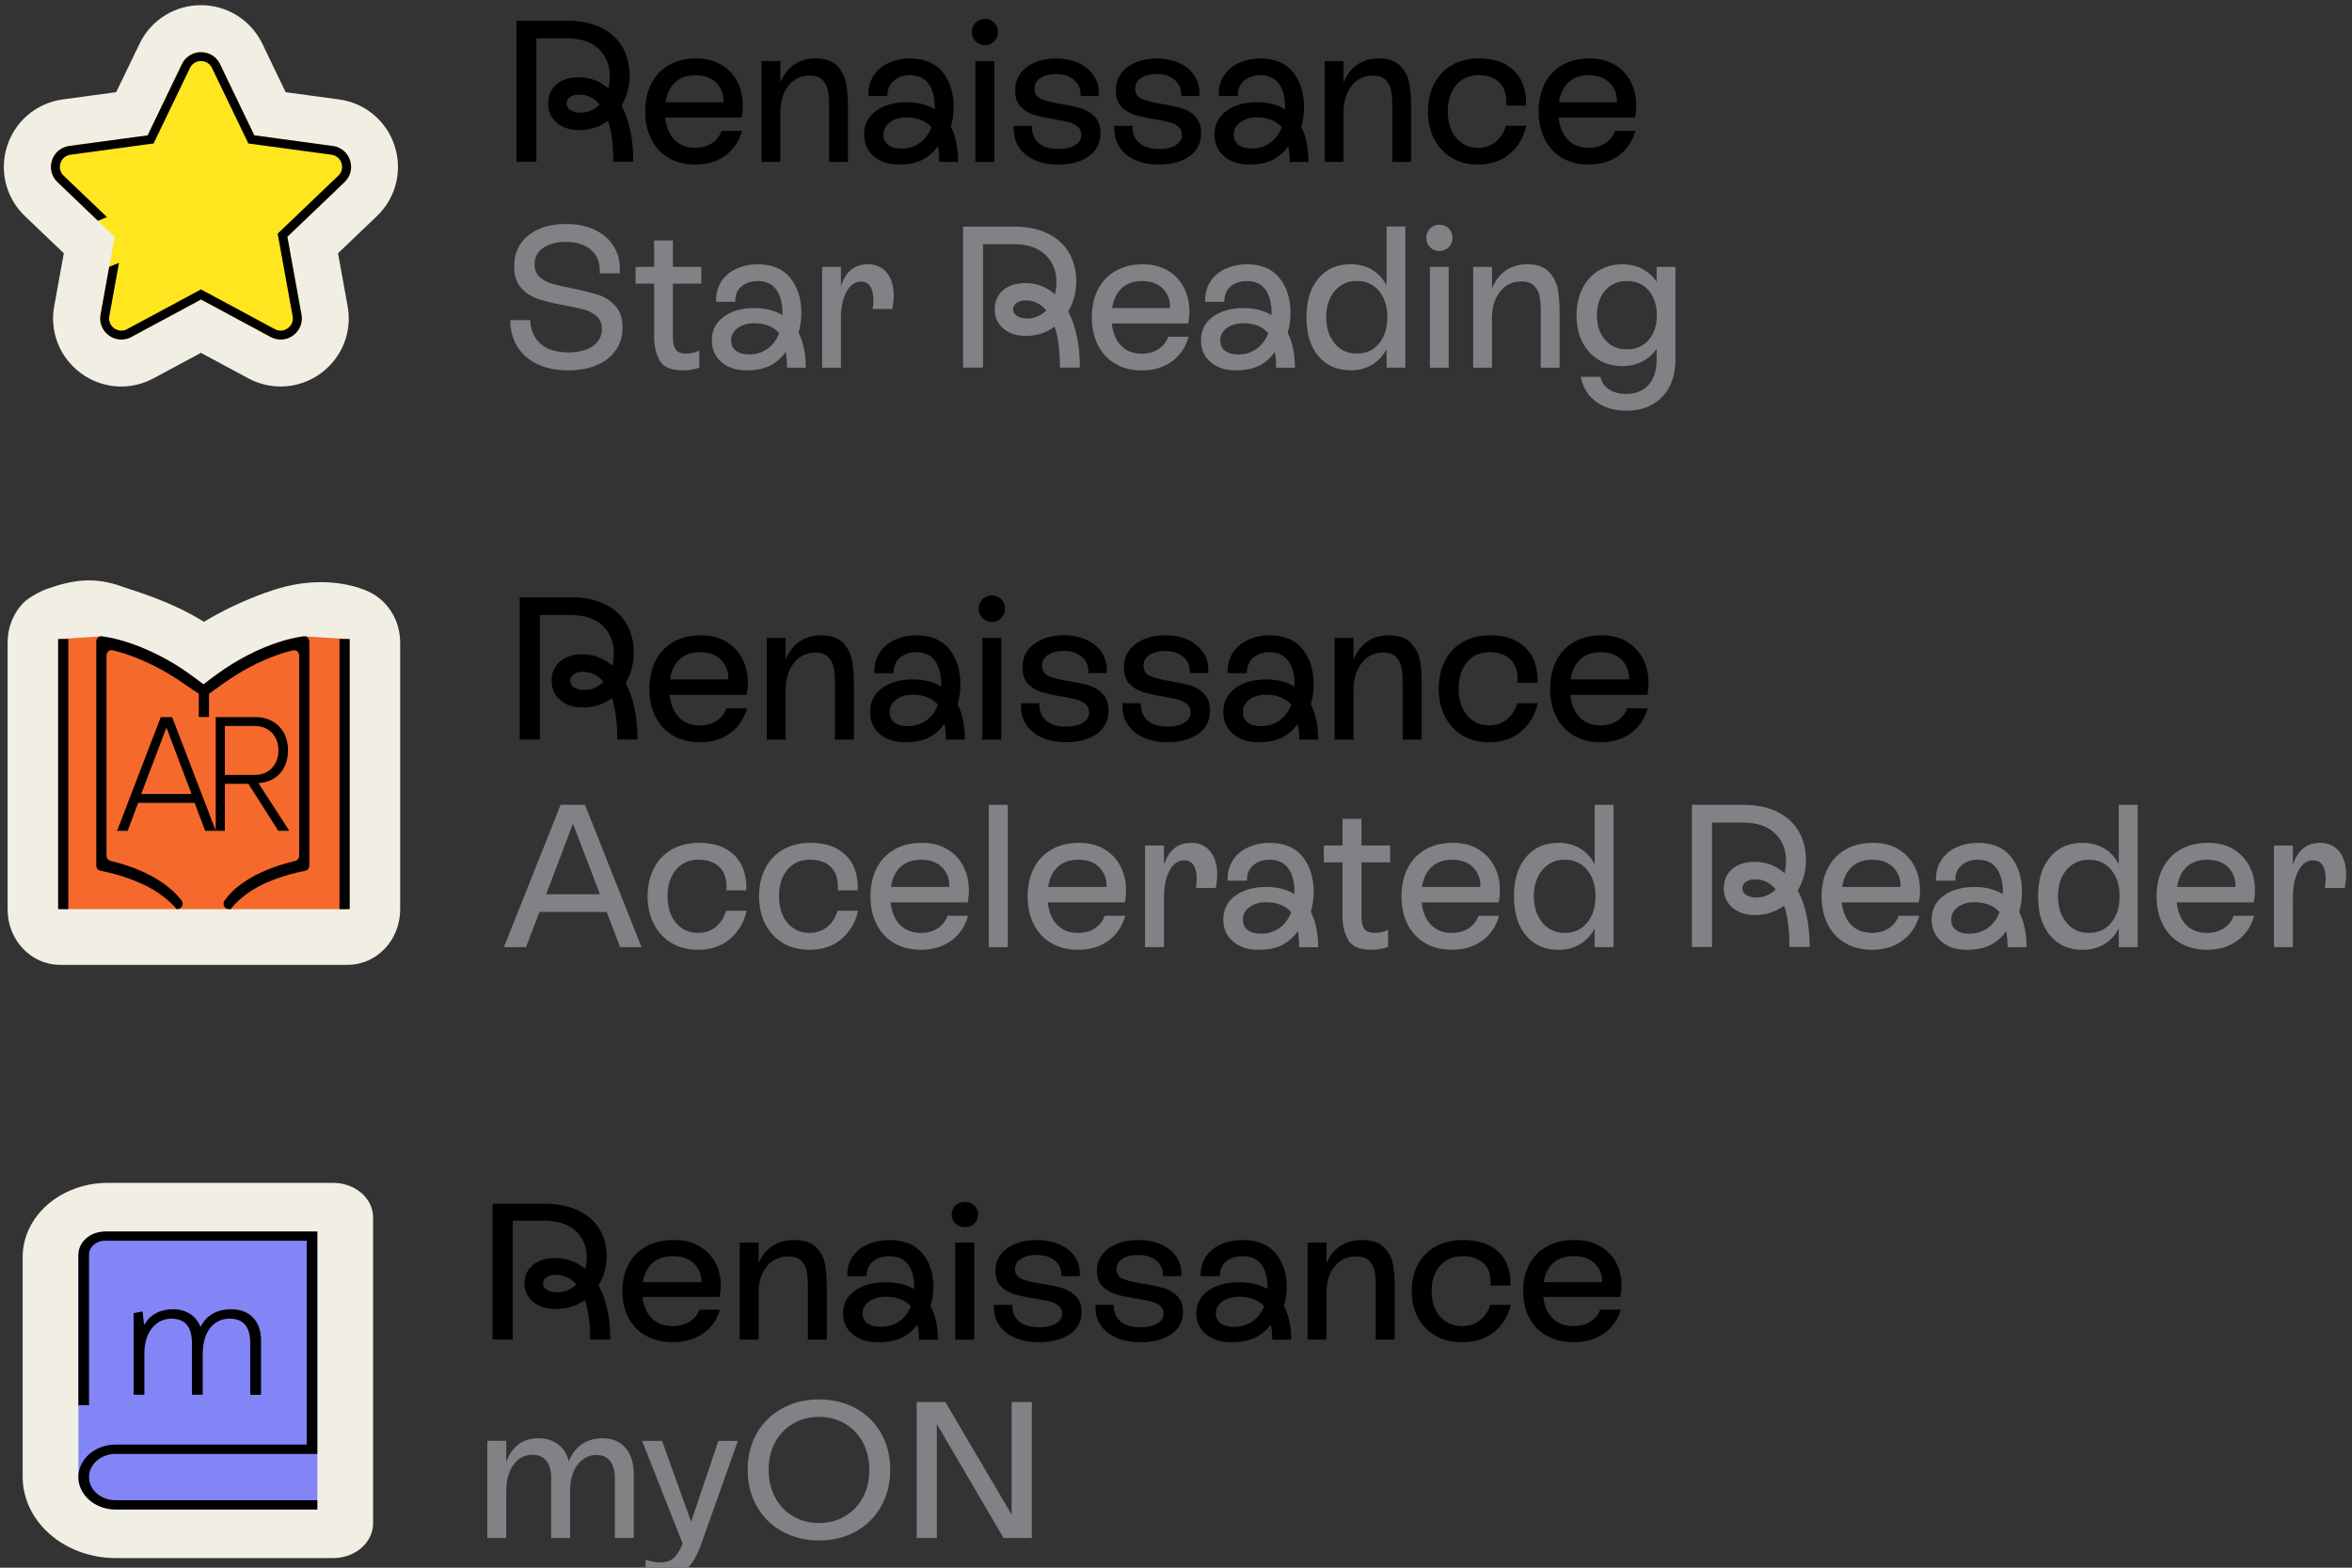 <?xml version="1.0" encoding="UTF-8"?> <svg xmlns="http://www.w3.org/2000/svg" id="Layer_1" data-name="Layer 1" viewBox="0 0 600 400"><rect x="0" y="0" width="600" height="400" fill="#333333" stroke="none"/><defs><style> .cls-1 { fill: #8385f6; } .cls-2 { fill: #f1efe3; } .cls-3 { fill: #f5692c; } .cls-4 { fill: #808285; } .cls-5 { fill: #ffe61f; } </style></defs><g><g><path d="M131.77,5.29h12.81c3.57,0,6.55.62,8.95,1.85,2.4,1.23,4.19,2.91,5.35,5.02s1.75,4.5,1.75,7.18-.69,5.25-2.06,7.62c1.99,3.81,2.98,8.58,2.98,14.31h-5.09c0-4.19-.45-7.67-1.34-10.45-2.16,1.58-4.63,2.37-7.41,2.37-2.33,0-4.23-.63-5.69-1.88-1.46-1.25-2.19-2.89-2.19-4.91s.7-3.64,2.11-4.86c1.41-1.22,3.33-1.83,5.76-1.83,2.81,0,5.32.96,7.51,2.88.24-1.1.36-2.14.36-3.14,0-2.78-.93-5.09-2.78-6.92-1.85-1.84-4.6-2.75-8.23-2.75h-7.72v31.49h-5.09V5.29ZM145.51,28.11c.65.43,1.56.64,2.73.64.82,0,1.65-.18,2.5-.54.84-.36,1.59-.87,2.24-1.52-1.41-1.71-3.16-2.57-5.25-2.57-.93,0-1.69.21-2.29.64-.6.43-.9.97-.9,1.62,0,.72.32,1.3.98,1.72Z"></path><path d="M170.62,40.3c-1.92-1.11-3.4-2.69-4.45-4.73-1.05-2.04-1.57-4.42-1.57-7.13s.52-5.09,1.57-7.13c1.05-2.04,2.55-3.62,4.5-4.73,1.96-1.11,4.25-1.67,6.89-1.67s4.71.55,6.51,1.65c1.8,1.1,3.16,2.56,4.06,4.37.91,1.82,1.36,3.81,1.36,5.97,0,1.03-.1,2.06-.31,3.09h-19.5c.27,2.44,1.07,4.33,2.39,5.69,1.32,1.36,3.08,2.03,5.27,2.03,1.65,0,3.06-.39,4.25-1.16s2.01-1.83,2.5-3.16h5.2c-.76,2.68-2.18,4.78-4.27,6.3-2.09,1.53-4.65,2.29-7.67,2.29-2.57,0-4.82-.56-6.74-1.67ZM184.57,26.08c.07-1.96-.53-3.59-1.8-4.91-1.27-1.32-3.05-1.98-5.35-1.98-2.13,0-3.84.59-5.15,1.78-1.3,1.18-2.13,2.89-2.47,5.12h14.77Z"></path><path d="M194.29,15.58h4.79v5.46c.79-1.96,1.95-3.46,3.47-4.53,1.53-1.06,3.37-1.6,5.53-1.6,2.5,0,4.36.67,5.58,2.01,1.22,1.34,1.96,2.85,2.24,4.53.27,1.68.41,3.6.41,5.76v14.1h-4.79v-13.94c0-1.61-.09-2.96-.26-4.04-.17-1.08-.62-2.02-1.34-2.83-.72-.81-1.85-1.21-3.4-1.21-2.23,0-4.03.87-5.4,2.62-1.37,1.75-2.06,4.05-2.06,6.89v12.5h-4.79V15.58Z"></path><path d="M239.27,37.29c-1.13,1.58-2.49,2.75-4.06,3.53-1.58.77-3.55,1.16-5.92,1.16-2.64,0-4.78-.7-6.41-2.11-1.63-1.41-2.44-3.26-2.44-5.56,0-2.54,1.01-4.55,3.04-6.02,2.02-1.47,4.63-2.21,7.82-2.21,2.78,0,5.16.6,7.15,1.8v-.51c0-2.54-.52-4.54-1.57-5.99-1.05-1.46-2.63-2.19-4.76-2.19-1.61,0-2.98.46-4.09,1.36-1.12.91-1.66,2.22-1.62,3.94h-4.89c-.07-1.92.35-3.61,1.26-5.07.91-1.46,2.2-2.57,3.86-3.34,1.66-.77,3.51-1.16,5.53-1.16,3.67,0,6.44,1.17,8.31,3.5,1.87,2.33,2.8,5.32,2.8,8.95,0,1.72-.24,3.38-.72,4.99,1.23,2.4,1.85,5.39,1.85,8.95h-4.79c0-1.58-.12-2.91-.36-4.01ZM226.61,36.98c.82.62,1.96.93,3.4.93,1.68,0,3.2-.46,4.55-1.39,1.35-.93,2.37-2.28,3.06-4.06-.72-.82-1.63-1.45-2.73-1.88-1.1-.43-2.3-.64-3.6-.64-1.68,0-3.09.4-4.22,1.21s-1.7,1.88-1.7,3.22c0,1.13.41,2.01,1.23,2.62Z"></path><path d="M248.86,10.54c-.63-.65-.95-1.44-.95-2.37s.32-1.76.95-2.39c.63-.63,1.43-.95,2.39-.95s1.76.32,2.39.95c.63.63.95,1.43.95,2.39s-.32,1.72-.95,2.37c-.63.65-1.43.98-2.39.98s-1.76-.32-2.39-.98ZM248.84,15.58h4.79v25.73h-4.79V15.58Z"></path><path d="M264.89,36.42c1.17,1.06,2.86,1.6,5.09,1.6,1.78,0,3.21-.33,4.27-.98s1.6-1.53,1.6-2.62c0-.89-.31-1.6-.93-2.11-.62-.51-1.38-.89-2.29-1.13-.91-.24-2.17-.5-3.78-.77-2.09-.34-3.8-.72-5.12-1.13-1.32-.41-2.44-1.11-3.37-2.08-.93-.98-1.39-2.36-1.39-4.14,0-2.47.98-4.44,2.93-5.92,1.96-1.47,4.48-2.21,7.56-2.21,2.23,0,4.2.42,5.92,1.26,1.71.84,3,1.99,3.86,3.45.86,1.46,1.2,3.08,1.03,4.86h-4.63c.1-1.65-.42-2.99-1.57-4.04-1.15-1.05-2.72-1.57-4.71-1.57-1.61,0-2.92.33-3.94,1-1.01.67-1.52,1.59-1.52,2.75,0,1.23.57,2.1,1.7,2.6,1.13.5,2.86.93,5.2,1.31,2.13.34,3.84.72,5.15,1.13,1.3.41,2.43,1.12,3.37,2.14.94,1.01,1.42,2.41,1.42,4.19,0,2.47-.99,4.42-2.96,5.84-1.97,1.42-4.59,2.14-7.85,2.14-2.26,0-4.28-.39-6.05-1.18-1.77-.79-3.12-1.93-4.06-3.42-.94-1.49-1.35-3.25-1.21-5.27h4.63c-.07,1.82.48,3.26,1.65,4.32Z"></path><path d="M290.57,36.42c1.17,1.06,2.86,1.6,5.09,1.6,1.78,0,3.21-.33,4.27-.98s1.6-1.53,1.6-2.62c0-.89-.31-1.6-.93-2.11-.62-.51-1.38-.89-2.29-1.13-.91-.24-2.17-.5-3.78-.77-2.09-.34-3.8-.72-5.12-1.13-1.32-.41-2.44-1.11-3.37-2.08-.93-.98-1.39-2.36-1.39-4.14,0-2.47.98-4.44,2.93-5.92,1.96-1.47,4.48-2.21,7.56-2.21,2.23,0,4.2.42,5.92,1.26,1.71.84,3,1.99,3.86,3.45.86,1.46,1.2,3.08,1.03,4.86h-4.63c.1-1.65-.42-2.99-1.57-4.04-1.15-1.05-2.72-1.57-4.71-1.57-1.61,0-2.92.33-3.94,1-1.01.67-1.52,1.59-1.52,2.75,0,1.23.57,2.1,1.7,2.6,1.13.5,2.86.93,5.2,1.31,2.13.34,3.84.72,5.15,1.13,1.3.41,2.43,1.12,3.37,2.14.94,1.01,1.42,2.41,1.42,4.19,0,2.47-.99,4.42-2.96,5.84-1.97,1.42-4.59,2.14-7.85,2.14-2.26,0-4.28-.39-6.05-1.18-1.77-.79-3.12-1.93-4.06-3.42-.94-1.49-1.35-3.25-1.21-5.27h4.63c-.07,1.82.48,3.26,1.65,4.32Z"></path><path d="M328.65,37.29c-1.13,1.58-2.49,2.75-4.06,3.53-1.58.77-3.55,1.16-5.92,1.16-2.64,0-4.78-.7-6.41-2.11-1.63-1.41-2.44-3.26-2.44-5.56,0-2.54,1.01-4.55,3.04-6.02,2.02-1.47,4.63-2.21,7.82-2.21,2.78,0,5.16.6,7.15,1.8v-.51c0-2.54-.52-4.54-1.57-5.99-1.05-1.46-2.63-2.19-4.76-2.19-1.61,0-2.98.46-4.09,1.36-1.12.91-1.66,2.22-1.62,3.94h-4.89c-.07-1.92.35-3.61,1.26-5.07.91-1.46,2.2-2.57,3.86-3.34,1.66-.77,3.51-1.16,5.53-1.16,3.67,0,6.44,1.17,8.31,3.5,1.87,2.33,2.8,5.32,2.8,8.95,0,1.72-.24,3.38-.72,4.99,1.23,2.4,1.85,5.39,1.85,8.95h-4.79c0-1.58-.12-2.91-.36-4.01ZM315.99,36.98c.82.62,1.96.93,3.4.93,1.68,0,3.2-.46,4.55-1.39,1.35-.93,2.37-2.28,3.06-4.06-.72-.82-1.63-1.45-2.73-1.88-1.1-.43-2.3-.64-3.6-.64-1.68,0-3.09.4-4.22,1.21s-1.7,1.88-1.7,3.22c0,1.13.41,2.01,1.23,2.62Z"></path><path d="M337.96,15.58h4.79v5.46c.79-1.96,1.95-3.46,3.47-4.53,1.53-1.06,3.37-1.6,5.53-1.6,2.5,0,4.36.67,5.58,2.01,1.22,1.34,1.96,2.85,2.24,4.53.27,1.68.41,3.6.41,5.76v14.1h-4.79v-13.94c0-1.61-.09-2.96-.26-4.04-.17-1.08-.62-2.02-1.34-2.83-.72-.81-1.85-1.21-3.4-1.21-2.23,0-4.03.87-5.4,2.62-1.37,1.75-2.06,4.05-2.06,6.89v12.5h-4.79V15.58Z"></path><path d="M365.9,21.34c1.06-2.06,2.57-3.64,4.53-4.76,1.96-1.11,4.24-1.67,6.84-1.67,2.85,0,5.19.55,7.02,1.65,1.84,1.1,3.16,2.56,3.96,4.37.81,1.82,1.14,3.83,1,6.02h-5.04c.03-.21.05-.53.05-.98,0-2.16-.63-3.83-1.88-5.02-1.25-1.18-2.99-1.78-5.22-1.78-2.37,0-4.26.85-5.69,2.55-1.42,1.7-2.14,3.94-2.14,6.72s.71,5.02,2.14,6.72c1.42,1.7,3.28,2.55,5.58,2.55,1.75,0,3.24-.5,4.48-1.49,1.23-.99,2.11-2.37,2.62-4.12h5.2c-.58,2.78-1.94,5.12-4.06,7.02-2.13,1.9-4.89,2.86-8.29,2.86-2.5,0-4.72-.57-6.64-1.7-1.92-1.13-3.41-2.72-4.48-4.76-1.06-2.04-1.6-4.4-1.6-7.08s.53-5.04,1.59-7.1Z"></path><path d="M398.53,40.3c-1.92-1.11-3.41-2.69-4.45-4.73-1.05-2.04-1.57-4.42-1.57-7.13s.52-5.09,1.57-7.13c1.05-2.04,2.55-3.62,4.5-4.73,1.96-1.11,4.25-1.67,6.89-1.67s4.71.55,6.51,1.65c1.8,1.1,3.16,2.56,4.06,4.37.91,1.82,1.36,3.81,1.36,5.97,0,1.03-.1,2.06-.31,3.09h-19.5c.27,2.44,1.07,4.33,2.39,5.69,1.32,1.36,3.08,2.03,5.27,2.03,1.65,0,3.06-.39,4.25-1.16s2.01-1.83,2.5-3.16h5.2c-.76,2.68-2.18,4.78-4.27,6.3-2.09,1.53-4.65,2.29-7.67,2.29-2.57,0-4.82-.56-6.74-1.67ZM412.47,26.08c.07-1.96-.53-3.59-1.8-4.91-1.27-1.32-3.05-1.98-5.35-1.98-2.13,0-3.84.59-5.15,1.78-1.3,1.18-2.13,2.89-2.47,5.12h14.77Z"></path><path class="cls-4" d="M137.07,92.9c-2.23-1.06-3.94-2.56-5.12-4.5-1.18-1.94-1.78-4.18-1.78-6.72h5.09c.1,2.57.99,4.59,2.65,6.05,1.66,1.46,4.02,2.19,7.08,2.19,2.61,0,4.68-.53,6.23-1.6,1.54-1.06,2.32-2.52,2.32-4.37,0-1.34-.42-2.4-1.26-3.19-.84-.79-1.89-1.36-3.14-1.72-1.25-.36-2.99-.75-5.22-1.16-2.71-.48-4.91-1-6.61-1.57s-3.15-1.51-4.35-2.83c-1.2-1.32-1.8-3.16-1.8-5.53,0-2.23.55-4.15,1.65-5.76,1.1-1.61,2.64-2.86,4.63-3.73,1.99-.87,4.3-1.31,6.95-1.31s5.15.48,7.23,1.44c2.07.96,3.68,2.31,4.81,4.04,1.13,1.73,1.7,3.71,1.7,5.94,0,.51-.02.91-.05,1.18h-5.09c.17-2.47-.52-4.43-2.08-5.87-1.56-1.44-3.76-2.16-6.61-2.16-2.37,0-4.28.51-5.74,1.54-1.46,1.03-2.19,2.44-2.19,4.22,0,1.34.43,2.4,1.29,3.19.86.79,1.93,1.37,3.22,1.75,1.29.38,3.01.77,5.17,1.18,2.74.55,4.97,1.11,6.66,1.67s3.14,1.51,4.32,2.83c1.18,1.32,1.78,3.15,1.78,5.48s-.59,4.22-1.78,5.87-2.81,2.9-4.89,3.76c-2.08.86-4.47,1.29-7.18,1.29-3.02,0-5.64-.53-7.87-1.59Z"></path><path class="cls-4" d="M168.23,91.9c-.91-1.73-1.36-3.66-1.36-5.79v-13.74h-4.73v-4.27h4.73v-6.74h4.79v6.74h7.26v4.27h-7.26v13.69c0,1.37.23,2.41.7,3.11.46.7,1.4,1.06,2.8,1.06,1.06,0,2.14-.26,3.24-.77v4.32c-1.27.48-2.64.72-4.12.72-3.12,0-5.14-.87-6.05-2.6Z"></path><path class="cls-4" d="M200.42,89.81c-1.13,1.58-2.49,2.75-4.06,3.53-1.58.77-3.55,1.16-5.92,1.16-2.64,0-4.78-.7-6.41-2.11-1.63-1.41-2.44-3.26-2.44-5.56,0-2.54,1.01-4.55,3.04-6.02,2.02-1.47,4.63-2.21,7.82-2.21,2.78,0,5.16.6,7.15,1.8v-.51c0-2.54-.52-4.54-1.57-5.99-1.05-1.46-2.63-2.19-4.76-2.19-1.61,0-2.98.46-4.09,1.36-1.12.91-1.66,2.22-1.62,3.94h-4.89c-.07-1.92.35-3.61,1.26-5.07.91-1.46,2.2-2.57,3.86-3.34,1.66-.77,3.51-1.16,5.53-1.16,3.67,0,6.44,1.17,8.31,3.5,1.87,2.33,2.8,5.32,2.8,8.95,0,1.72-.24,3.38-.72,4.99,1.23,2.4,1.85,5.39,1.85,8.95h-4.79c0-1.58-.12-2.91-.36-4.01ZM187.76,89.51c.82.62,1.96.93,3.4.93,1.68,0,3.2-.46,4.55-1.39,1.35-.93,2.37-2.28,3.06-4.06-.72-.82-1.63-1.45-2.73-1.88-1.1-.43-2.3-.64-3.6-.64-1.68,0-3.09.4-4.22,1.21s-1.7,1.88-1.7,3.22c0,1.13.41,2.01,1.23,2.62Z"></path><path class="cls-4" d="M209.73,68.1h4.79v4.89c1.2-3.7,3.5-5.56,6.89-5.56,2.06,0,3.67.73,4.84,2.19,1.17,1.46,1.75,3.42,1.75,5.89,0,.86-.12,1.97-.36,3.34h-5.04c.14-.72.21-1.53.21-2.42,0-1.37-.26-2.48-.77-3.32s-1.32-1.26-2.42-1.26c-1.51,0-2.74.87-3.68,2.6-.94,1.73-1.42,4.01-1.42,6.82v12.56h-4.79v-25.73h0Z"></path><path class="cls-4" d="M245.7,57.81h12.81c3.57,0,6.55.62,8.95,1.85,2.4,1.23,4.19,2.91,5.35,5.02,1.17,2.11,1.75,4.5,1.75,7.18s-.69,5.25-2.06,7.62c1.99,3.81,2.98,8.58,2.98,14.31h-5.09c0-4.19-.45-7.67-1.34-10.45-2.16,1.58-4.63,2.37-7.41,2.37-2.33,0-4.23-.63-5.69-1.88-1.46-1.25-2.19-2.89-2.19-4.91s.7-3.64,2.11-4.86c1.41-1.22,3.33-1.83,5.76-1.83,2.81,0,5.32.96,7.51,2.88.24-1.1.36-2.14.36-3.14,0-2.78-.93-5.09-2.78-6.92-1.85-1.84-4.6-2.75-8.23-2.75h-7.72v31.49h-5.09v-35.97h0ZM259.44,80.63c.65.43,1.56.64,2.73.64.82,0,1.65-.18,2.5-.54.84-.36,1.59-.87,2.24-1.52-1.41-1.71-3.16-2.57-5.25-2.57-.93,0-1.69.21-2.29.64-.6.43-.9.97-.9,1.62,0,.72.32,1.3.98,1.72Z"></path><path class="cls-4" d="M284.55,92.83c-1.92-1.11-3.41-2.69-4.45-4.73-1.05-2.04-1.57-4.42-1.57-7.13s.52-5.09,1.57-7.13c1.05-2.04,2.55-3.62,4.5-4.73,1.96-1.11,4.25-1.67,6.89-1.67s4.71.55,6.51,1.65c1.8,1.1,3.16,2.56,4.06,4.37.91,1.82,1.36,3.81,1.36,5.97,0,1.03-.1,2.06-.31,3.09h-19.5c.27,2.44,1.07,4.33,2.39,5.69,1.32,1.36,3.08,2.03,5.27,2.03,1.65,0,3.06-.39,4.25-1.16s2.01-1.83,2.5-3.16h5.2c-.76,2.68-2.18,4.78-4.27,6.3-2.09,1.53-4.65,2.29-7.67,2.29-2.57,0-4.82-.56-6.74-1.67ZM298.49,78.6c.07-1.96-.53-3.59-1.8-4.91-1.27-1.32-3.05-1.98-5.35-1.98-2.13,0-3.84.59-5.15,1.78-1.3,1.18-2.13,2.89-2.47,5.12h14.77Z"></path><path class="cls-4" d="M325.2,89.81c-1.13,1.58-2.49,2.75-4.06,3.53-1.58.77-3.55,1.16-5.92,1.16-2.64,0-4.78-.7-6.41-2.11-1.63-1.41-2.44-3.26-2.44-5.56,0-2.54,1.01-4.55,3.04-6.02,2.02-1.47,4.63-2.21,7.82-2.21,2.78,0,5.16.6,7.15,1.8v-.51c0-2.54-.52-4.54-1.57-5.99-1.05-1.46-2.63-2.19-4.76-2.19-1.61,0-2.98.46-4.09,1.36-1.12.91-1.66,2.22-1.62,3.94h-4.89c-.07-1.92.35-3.61,1.26-5.07.91-1.46,2.2-2.57,3.86-3.34,1.66-.77,3.51-1.16,5.53-1.16,3.67,0,6.44,1.17,8.31,3.5,1.87,2.33,2.8,5.32,2.8,8.95,0,1.72-.24,3.38-.72,4.99,1.23,2.4,1.85,5.39,1.85,8.95h-4.79c0-1.58-.12-2.91-.36-4.01ZM312.54,89.51c.82.62,1.96.93,3.4.93,1.68,0,3.2-.46,4.55-1.39,1.35-.93,2.37-2.28,3.06-4.06-.72-.82-1.63-1.45-2.73-1.88-1.1-.43-2.3-.64-3.6-.64-1.68,0-3.09.4-4.22,1.21s-1.7,1.88-1.7,3.22c0,1.13.41,2.01,1.23,2.62Z"></path><path class="cls-4" d="M336.32,90.87c-2.02-2.42-3.04-5.72-3.04-9.91s1.01-7.49,3.04-9.91,4.77-3.63,8.23-3.63c2.06,0,3.87.46,5.43,1.39,1.56.93,2.8,2.26,3.73,4.01v-15.03h4.79v36.02h-4.79v-4.73c-.93,1.75-2.17,3.09-3.73,4.01-1.56.93-3.37,1.39-5.43,1.39-3.47,0-6.21-1.21-8.23-3.63ZM340.48,87.65c1.44,1.72,3.33,2.57,5.66,2.57s4.21-.85,5.63-2.55,2.14-3.94,2.14-6.72-.71-5.02-2.14-6.72c-1.42-1.7-3.3-2.55-5.63-2.55s-4.22.86-5.66,2.57c-1.44,1.72-2.16,3.95-2.16,6.69,0,2.75.72,4.97,2.16,6.69Z"></path><path class="cls-4" d="M364.8,63.06c-.63-.65-.95-1.44-.95-2.37s.32-1.76.95-2.39c.63-.63,1.43-.95,2.39-.95s1.76.32,2.39.95c.63.63.95,1.43.95,2.39s-.32,1.72-.95,2.37c-.63.65-1.43.98-2.39.98s-1.76-.32-2.39-.98ZM364.77,68.1h4.79v25.73h-4.79v-25.73Z"></path><path class="cls-4" d="M375.83,68.1h4.79v5.46c.79-1.96,1.95-3.46,3.47-4.53,1.53-1.06,3.37-1.6,5.53-1.6,2.5,0,4.36.67,5.58,2.01,1.22,1.34,1.96,2.85,2.24,4.53.27,1.68.41,3.6.41,5.76v14.1h-4.79v-13.94c0-1.61-.09-2.96-.26-4.04-.17-1.08-.62-2.02-1.34-2.83-.72-.81-1.85-1.21-3.4-1.21-2.23,0-4.03.87-5.4,2.62-1.37,1.75-2.06,4.05-2.06,6.89v12.5h-4.79v-25.73Z"></path><path class="cls-4" d="M407.12,102.47c-2.06-1.54-3.34-3.65-3.86-6.33h5.04c.24,1.34.95,2.4,2.14,3.19,1.18.79,2.65,1.18,4.4,1.18,2.44,0,4.34-.77,5.71-2.32,1.37-1.54,2.06-3.69,2.06-6.43v-2.78c-.96,1.41-2.19,2.5-3.68,3.27s-3.18,1.16-5.07,1.16c-2.26,0-4.29-.54-6.07-1.62-1.78-1.08-3.16-2.6-4.14-4.55-.98-1.96-1.47-4.22-1.47-6.79s.5-4.84,1.49-6.82c.99-1.97,2.37-3.5,4.14-4.58,1.77-1.08,3.78-1.62,6.05-1.62,1.89,0,3.58.39,5.07,1.16,1.49.77,2.72,1.88,3.68,3.32v-3.81h4.79v23.62c0,2.68-.51,5-1.54,6.97-1.03,1.97-2.49,3.48-4.37,4.53-1.89,1.05-4.08,1.57-6.59,1.57-3.12,0-5.71-.77-7.77-2.32ZM409.49,86.75c1.41,1.6,3.26,2.39,5.56,2.39s4.14-.8,5.53-2.39c1.39-1.6,2.08-3.7,2.08-6.3s-.7-4.72-2.08-6.33c-1.39-1.61-3.23-2.42-5.53-2.42s-4.15.81-5.56,2.42c-1.41,1.61-2.11,3.72-2.11,6.33,0,2.61.7,4.71,2.11,6.3Z"></path></g><g><path class="cls-2" d="M95.57,29.47c-2.55-2.23-5.69-3.65-9.09-4.1l-13.6-1.84-5.96-12.37c-1.48-3.08-3.81-5.63-6.71-7.37-2.69-1.61-5.79-2.47-8.95-2.47s-6.25.85-8.95,2.47c-2.91,1.74-5.23,4.29-6.71,7.37l-5.96,12.36-13.6,1.84c-3.39.46-6.53,1.88-9.09,4.1-2.37,2.06-4.13,4.74-5.11,7.75-.98,3-1.12,6.21-.42,9.27.76,3.3,2.46,6.3,4.94,8.66l9.92,9.48-2.45,13.5c-.47,2.61-.36,5.21.34,7.74.66,2.39,1.8,4.57,3.4,6.48,1.6,1.91,3.63,3.49,5.87,4.57,2.33,1.12,4.92,1.71,7.49,1.71,2.85,0,5.7-.72,8.24-2.09l12.09-6.5,12.08,6.5c2.54,1.37,5.39,2.09,8.24,2.09,2.57,0,5.16-.59,7.49-1.71,2.25-1.08,4.28-2.66,5.87-4.57,1.6-1.91,2.74-4.09,3.4-6.48.7-2.53.81-5.13.34-7.74l-2.45-13.5,9.92-9.48c2.47-2.37,4.18-5.36,4.94-8.66.7-3.06.56-6.27-.42-9.27-.97-3-2.74-5.68-5.11-7.74Z"></path><path class="cls-5" d="M84.87,37.24l-19.99-2.71-8.75-18.17c-.98-2.04-2.92-3.05-4.86-3.05s-3.88,1.02-4.86,3.05l-8.75,18.17-19.99,2.71c-4.48.61-6.27,6.12-3,9.24l14.58,13.94-3.6,19.85c-.64,3.51,2.15,6.37,5.31,6.37.85,0,1.72-.21,2.56-.66l17.76-9.56,17.76,9.56c.84.45,1.71.66,2.56.66,3.16,0,5.94-2.86,5.31-6.37l-3.6-19.85,14.58-13.94c3.27-3.12,1.47-8.64-3-9.24Z"></path><path d="M84.87,37.24l-19.99-2.71-8.75-18.17c-.98-2.04-2.92-3.05-4.86-3.05s-3.88,1.02-4.86,3.05l-8.75,18.17-19.99,2.71c-4.48.61-6.27,6.12-3,9.24l10.31,9.85,2.31-.94-11.05-10.56c-.89-.85-1.19-2.05-.81-3.22.38-1.17,1.33-1.96,2.55-2.13l19.99-2.71,1.21-.16.53-1.1,8.75-18.17c.53-1.1,1.58-1.76,2.81-1.76s2.28.66,2.81,1.76l8.75,18.17.53,1.1,1.21.16,19.99,2.71c1.21.17,2.17.96,2.55,2.13s.08,2.37-.81,3.22l-14.58,13.94-.89.85.22,1.21,3.6,19.85c.17.93-.06,1.83-.65,2.53-.6.72-1.5,1.15-2.41,1.15-.51,0-1-.13-1.48-.38l-17.76-9.56-1.08-.58-1.08.58-17.76,9.56c-.47.25-.97.38-1.48.38-.91,0-1.81-.43-2.41-1.15-.59-.71-.82-1.61-.65-2.53l2.47-13.62-2.5,1.01-2.21,12.2c-.64,3.51,2.15,6.37,5.31,6.37.85,0,1.72-.21,2.56-.66l17.76-9.56,17.76,9.56c.84.45,1.71.66,2.56.66,3.16,0,5.94-2.86,5.31-6.37l-3.6-19.85,14.58-13.94c3.27-3.12,1.47-8.64-3-9.24Z"></path></g></g><g><g><path class="cls-2" d="M101.02,158.39c-.68-1.68-1.64-3.19-2.87-4.48-1.23-1.29-2.66-2.31-4.26-3.02-1.47-.66-9.48-4.13-21.3-1.18-2.34.59-7.08,2.13-12.75,4.78-2.77,1.29-5.38,2.69-7.8,4.17-8.86-5.48-17.69-7.83-20.64-8.91-7.36-2.71-12.93-1.79-19.56.56-1.64.58-4.75,2.31-5.97,3.6-1.23,1.29-2.19,2.8-2.87,4.48-.7,1.75-1.06,3.6-1.06,5.5v68.19c0,1.9.36,3.75,1.06,5.5.68,1.68,1.64,3.19,2.87,4.48s2.66,2.31,4.26,3.02c1.66.74,3.42,1.11,5.22,1.11h73.32c1.8,0,3.56-.37,5.22-1.11,1.6-.71,3.03-1.73,4.26-3.02s2.19-2.8,2.87-4.48c.7-1.75,1.06-3.6,1.06-5.5v-68.19c0-1.9-.36-3.75-1.06-5.5Z"></path><path class="cls-3" d="M75.39,162.86c-5.11,1.04-15.31,5.02-23.16,11.83-.13.11-.31.11-.43,0-6.43-5.36-16.07-10.29-23.06-11.64-1.45-.28-3.05-.67-3.23-.67l-10.15.67c-.19,0-.34.16-.34.36v68.19c0,.2.15.36.34.36h73.32c.19,0,.34-.16.34-.36v-68.19c0-.2-.15-.36-.34-.36l-10.94-.69c.69,0-.95.22-2.34.5Z"></path><g><rect x="86.6" y="163.05" width="2.61" height="68.91"></rect><rect x="14.82" y="163.05" width="2.61" height="68.91"></rect></g><path d="M77.47,162.34c-7.12,1.02-13.7,4.31-17.96,6.9-3.1,1.88-6.22,4.28-7.45,5.27h-.25c-1.31-.91-4.39-3.38-7.59-5.27-4.37-2.59-11.08-5.88-18.19-6.89h0c-.78-.11-1.47.52-1.47,1.35v57.13c0,.65.44,1.22,1.05,1.34h.03c4.66.94,11.22,2.84,16.03,6.6,2.84,2.22,3.32,3.17,3.33,3.18h.3c1.09,0,1.69-1.34,1-2.23-2.16-2.78-7.24-7.48-18.12-10.06-.59-.14-1.01-.69-1.01-1.33v-51.08c0-.88.77-1.52,1.58-1.33,5.57,1.32,10.69,3.89,14.23,5.98,2.95,1.74,6.38,4.29,7.73,5.1v5.95h2.61v-5.92c1.34-.99,4.67-3.45,7.4-5.11,3.45-2.09,8.47-4.67,14.02-5.99.81-.19,1.58.45,1.58,1.33v51.08c0,.64-.42,1.19-1.01,1.33-3.16.75-6.03,1.71-8.55,2.87-2.49,1.14-4.65,2.47-6.43,3.96-1.39,1.17-2.38,2.34-3.05,3.29-.63.9-.02,2.17,1.04,2.17h.6s.45-1.01,3.17-3.22c4.61-3.74,11.11-5.63,15.75-6.56h.03c.61-.13,1.05-.69,1.05-1.34v-57.14c0-.83-.69-1.46-1.47-1.35Z"></path><g><path d="M52.34,211.99l-2.69-7.14h-14.4l-2.69,7.14h-2.69l11.14-29.02h2.9l11.14,29.02h-2.69ZM42.47,185.63l-6.45,16.97h12.85l-6.41-16.97Z"></path><path d="M70.99,211.99l-7.63-12.01h-6v12.01h-2.33v-29.02h10.16c4.69,0,8.28,3.18,8.28,8.48s-3.47,8.18-7.55,8.35l7.87,12.18h-2.82ZM71.03,191.46c0-3.65-2.41-6.22-6.04-6.22h-7.63v12.49h7.63c3.63,0,6.04-2.61,6.04-6.26Z"></path></g></g><g><path d="M132.57,152.4h12.92c3.6,0,6.61.62,9.03,1.87,2.42,1.24,4.22,2.93,5.4,5.06s1.76,4.54,1.76,7.24-.69,5.29-2.08,7.68c2.01,3.84,3.01,8.65,3.01,14.42h-5.14c0-4.22-.45-7.73-1.35-10.53-2.18,1.59-4.67,2.39-7.47,2.39-2.35,0-4.26-.63-5.73-1.89-1.47-1.26-2.2-2.91-2.2-4.95s.71-3.67,2.13-4.9c1.42-1.23,3.35-1.84,5.81-1.84,2.84,0,5.36.97,7.58,2.91.24-1.11.36-2.16.36-3.17,0-2.8-.93-5.13-2.8-6.98-1.87-1.85-4.63-2.78-8.3-2.78h-7.78v31.75h-5.14v-36.27h0ZM146.42,175.41c.66.43,1.57.65,2.75.65.83,0,1.67-.18,2.52-.54.85-.36,1.6-.87,2.26-1.53-1.42-1.73-3.18-2.59-5.29-2.59-.93,0-1.7.22-2.31.65-.61.43-.91.98-.91,1.63,0,.73.33,1.31.98,1.74Z"></path><path d="M171.74,187.71c-1.94-1.12-3.43-2.71-4.49-4.77-1.06-2.06-1.58-4.45-1.58-7.19s.53-5.13,1.58-7.19c1.05-2.06,2.57-3.65,4.54-4.77,1.97-1.12,4.29-1.69,6.95-1.69s4.75.55,6.56,1.66c1.82,1.11,3.18,2.58,4.1,4.41.92,1.83,1.37,3.84,1.37,6.02,0,1.04-.1,2.08-.31,3.11h-19.66c.28,2.46,1.08,4.37,2.41,5.73,1.33,1.37,3.1,2.05,5.32,2.05,1.66,0,3.09-.39,4.28-1.17s2.03-1.84,2.52-3.19h5.24c-.76,2.7-2.2,4.82-4.31,6.36-2.11,1.54-4.69,2.31-7.73,2.31-2.59,0-4.86-.56-6.8-1.69ZM185.8,173.36c.07-1.97-.54-3.62-1.82-4.95-1.28-1.33-3.08-2-5.4-2-2.15,0-3.87.6-5.19,1.79-1.31,1.19-2.15,2.91-2.49,5.16h14.89Z"></path><path d="M195.6,162.78h4.83v5.5c.79-1.97,1.96-3.49,3.5-4.57,1.54-1.07,3.4-1.61,5.58-1.61,2.52,0,4.4.67,5.63,2.02,1.23,1.35,1.98,2.87,2.26,4.57.28,1.69.42,3.63.42,5.81v14.21h-4.83v-14.06c0-1.63-.09-2.98-.26-4.07-.17-1.09-.62-2.04-1.35-2.85-.73-.81-1.87-1.22-3.42-1.22-2.25,0-4.06.88-5.45,2.65-1.38,1.76-2.08,4.08-2.08,6.95v12.61h-4.83v-25.94Z"></path><path d="M240.94,184.67c-1.14,1.59-2.51,2.78-4.1,3.55-1.59.78-3.58,1.17-5.97,1.17-2.66,0-4.82-.71-6.46-2.13-1.64-1.42-2.46-3.29-2.46-5.6,0-2.56,1.02-4.58,3.06-6.07,2.04-1.49,4.67-2.23,7.89-2.23,2.8,0,5.2.61,7.21,1.82v-.52c0-2.56-.53-4.57-1.58-6.04-1.06-1.47-2.65-2.2-4.8-2.2-1.63,0-3,.46-4.12,1.37-1.12.92-1.67,2.24-1.63,3.97h-4.93c-.07-1.94.35-3.64,1.27-5.11.92-1.47,2.21-2.59,3.89-3.37,1.68-.78,3.54-1.17,5.58-1.17,3.7,0,6.49,1.18,8.38,3.53,1.88,2.35,2.83,5.36,2.83,9.03,0,1.73-.24,3.41-.73,5.03,1.24,2.42,1.87,5.43,1.87,9.03h-4.83c0-1.59-.12-2.94-.36-4.04ZM228.18,184.36c.83.62,1.97.93,3.42.93,1.69,0,3.22-.47,4.59-1.4,1.37-.93,2.39-2.3,3.09-4.1-.73-.83-1.64-1.46-2.75-1.89-1.11-.43-2.32-.65-3.63-.65-1.7,0-3.11.41-4.25,1.22s-1.71,1.89-1.71,3.24c0,1.14.41,2.02,1.24,2.64Z"></path><path d="M250.62,157.69c-.64-.66-.96-1.45-.96-2.39s.32-1.77.96-2.41c.64-.64,1.44-.96,2.41-.96s1.77.32,2.41.96c.64.64.96,1.44.96,2.41s-.32,1.73-.96,2.39c-.64.66-1.44.99-2.41.99-.97,0-1.77-.33-2.41-.99ZM250.59,162.78h4.83v25.94h-4.83v-25.94Z"></path><path d="M266.78,183.79c1.18,1.07,2.89,1.61,5.14,1.61,1.8,0,3.23-.33,4.31-.99s1.61-1.54,1.61-2.65c0-.9-.31-1.61-.93-2.13-.62-.52-1.39-.9-2.31-1.14-.92-.24-2.19-.5-3.81-.78-2.11-.35-3.83-.73-5.16-1.14-1.33-.42-2.46-1.11-3.4-2.1-.93-.99-1.4-2.38-1.4-4.18,0-2.49.99-4.48,2.96-5.97,1.97-1.49,4.51-2.23,7.63-2.23,2.25,0,4.24.42,5.97,1.27,1.73.85,3.03,2.01,3.89,3.48.86,1.47,1.21,3.1,1.04,4.9h-4.67c.1-1.66-.42-3.02-1.58-4.07-1.16-1.05-2.74-1.58-4.75-1.58-1.63,0-2.95.34-3.97,1.01-1.02.67-1.53,1.6-1.53,2.78,0,1.24.57,2.12,1.71,2.62,1.14.5,2.89.94,5.24,1.32,2.14.35,3.87.73,5.19,1.14,1.31.42,2.45,1.13,3.4,2.15.95,1.02,1.43,2.43,1.43,4.23,0,2.49-.99,4.45-2.98,5.89-1.99,1.44-4.63,2.15-7.91,2.15-2.28,0-4.31-.4-6.1-1.19-1.78-.79-3.15-1.95-4.1-3.45-.95-1.5-1.36-3.28-1.22-5.32h4.67c-.07,1.84.48,3.29,1.66,4.36Z"></path><path d="M292.67,183.79c1.18,1.07,2.89,1.61,5.14,1.61,1.8,0,3.23-.33,4.31-.99s1.61-1.54,1.61-2.65c0-.9-.31-1.61-.93-2.13-.62-.52-1.39-.9-2.31-1.14-.92-.24-2.19-.5-3.81-.78-2.11-.35-3.83-.73-5.16-1.14-1.33-.42-2.46-1.11-3.4-2.1-.93-.99-1.4-2.38-1.4-4.18,0-2.49.99-4.48,2.96-5.97,1.97-1.49,4.51-2.23,7.63-2.23,2.25,0,4.24.42,5.97,1.27,1.73.85,3.03,2.01,3.89,3.48.86,1.47,1.21,3.1,1.04,4.9h-4.67c.1-1.66-.42-3.02-1.58-4.07-1.16-1.05-2.74-1.58-4.75-1.58-1.63,0-2.95.34-3.97,1.01-1.02.67-1.53,1.6-1.53,2.78,0,1.24.57,2.12,1.71,2.62,1.14.5,2.89.94,5.24,1.32,2.14.35,3.87.73,5.19,1.14,1.31.42,2.45,1.13,3.4,2.15.95,1.02,1.43,2.43,1.43,4.23,0,2.49-.99,4.45-2.98,5.89-1.99,1.44-4.63,2.15-7.91,2.15-2.28,0-4.31-.4-6.1-1.19-1.78-.79-3.15-1.95-4.1-3.45-.95-1.5-1.36-3.28-1.22-5.32h4.67c-.07,1.84.48,3.29,1.66,4.36Z"></path><path d="M331.06,184.67c-1.14,1.59-2.51,2.78-4.1,3.55-1.59.78-3.58,1.17-5.97,1.17-2.66,0-4.82-.71-6.46-2.13-1.64-1.42-2.46-3.29-2.46-5.6,0-2.56,1.02-4.58,3.06-6.07,2.04-1.49,4.67-2.23,7.89-2.23,2.8,0,5.2.61,7.21,1.82v-.52c0-2.56-.53-4.57-1.58-6.04-1.06-1.47-2.65-2.2-4.8-2.2-1.63,0-3,.46-4.12,1.37-1.12.92-1.67,2.24-1.63,3.97h-4.93c-.07-1.94.35-3.64,1.27-5.11.92-1.47,2.21-2.59,3.89-3.37,1.68-.78,3.54-1.17,5.58-1.17,3.7,0,6.49,1.18,8.38,3.53,1.88,2.35,2.83,5.36,2.83,9.03,0,1.73-.24,3.41-.73,5.03,1.24,2.42,1.87,5.43,1.87,9.03h-4.83c0-1.59-.12-2.94-.36-4.04ZM318.3,184.36c.83.62,1.97.93,3.42.93,1.69,0,3.22-.47,4.59-1.4,1.37-.93,2.39-2.3,3.09-4.1-.73-.83-1.64-1.46-2.75-1.89-1.11-.43-2.32-.65-3.63-.65-1.7,0-3.11.41-4.25,1.22s-1.71,1.89-1.71,3.24c0,1.14.41,2.02,1.24,2.64Z"></path><path d="M340.45,162.78h4.83v5.5c.79-1.97,1.96-3.49,3.5-4.57,1.54-1.07,3.4-1.61,5.58-1.61,2.52,0,4.4.67,5.63,2.02,1.23,1.35,1.98,2.87,2.26,4.57.28,1.69.42,3.63.42,5.81v14.21h-4.83v-14.06c0-1.63-.09-2.98-.26-4.07-.17-1.09-.62-2.04-1.35-2.85-.73-.81-1.87-1.22-3.42-1.22-2.25,0-4.06.88-5.45,2.65-1.38,1.76-2.08,4.08-2.08,6.95v12.61h-4.83v-25.94Z"></path><path d="M368.62,168.59c1.07-2.08,2.59-3.67,4.57-4.8,1.97-1.12,4.27-1.69,6.9-1.69,2.87,0,5.23.55,7.08,1.66,1.85,1.11,3.18,2.58,3.99,4.41.81,1.83,1.15,3.86,1.01,6.07h-5.08c.03-.21.05-.54.05-.99,0-2.18-.63-3.86-1.89-5.06-1.26-1.19-3.02-1.79-5.27-1.79-2.39,0-4.3.86-5.73,2.57-1.44,1.71-2.15,3.97-2.15,6.77s.72,5.06,2.15,6.77c1.44,1.71,3.31,2.57,5.63,2.57,1.76,0,3.27-.5,4.51-1.5,1.24-1,2.13-2.39,2.65-4.15h5.24c-.59,2.8-1.95,5.16-4.1,7.08-2.15,1.92-4.93,2.88-8.35,2.88-2.53,0-4.76-.57-6.69-1.71-1.94-1.14-3.44-2.74-4.51-4.8-1.07-2.06-1.61-4.44-1.61-7.13s.53-5.08,1.61-7.16Z"></path><path d="M401.51,187.71c-1.94-1.12-3.43-2.71-4.49-4.77-1.06-2.06-1.58-4.45-1.58-7.19s.53-5.13,1.58-7.19c1.05-2.06,2.57-3.65,4.54-4.77,1.97-1.12,4.29-1.69,6.95-1.69s4.75.55,6.56,1.66c1.82,1.11,3.18,2.58,4.1,4.41.92,1.83,1.37,3.84,1.37,6.02,0,1.04-.1,2.08-.31,3.11h-19.66c.28,2.46,1.08,4.37,2.41,5.73,1.33,1.37,3.1,2.05,5.32,2.05,1.66,0,3.09-.39,4.28-1.17s2.03-1.84,2.52-3.19h5.24c-.76,2.7-2.2,4.82-4.31,6.36-2.11,1.54-4.69,2.31-7.73,2.31-2.59,0-4.86-.56-6.8-1.69ZM415.57,173.36c.07-1.97-.54-3.62-1.82-4.95-1.28-1.33-3.08-2-5.4-2-2.15,0-3.87.6-5.19,1.79-1.31,1.19-2.15,2.91-2.49,5.16h14.89Z"></path><path class="cls-4" d="M143,205.35h6.23l14.42,36.32h-5.45l-3.42-8.98h-17.17l-3.42,8.98h-5.65l14.48-36.32ZM153.06,228.18l-6.9-18-6.85,18h13.75Z"></path><path class="cls-4" d="M166.81,221.54c1.07-2.08,2.59-3.67,4.57-4.8,1.97-1.12,4.27-1.69,6.9-1.69,2.87,0,5.23.55,7.08,1.66,1.85,1.11,3.18,2.58,3.99,4.41.81,1.83,1.15,3.86,1.01,6.07h-5.08c.03-.21.05-.54.05-.99,0-2.18-.63-3.86-1.89-5.06-1.26-1.19-3.02-1.79-5.27-1.79-2.39,0-4.3.86-5.73,2.57-1.44,1.71-2.15,3.97-2.15,6.77s.72,5.06,2.15,6.77c1.44,1.71,3.31,2.57,5.63,2.57,1.76,0,3.27-.5,4.51-1.5,1.24-1,2.13-2.39,2.65-4.15h5.24c-.59,2.8-1.95,5.16-4.1,7.08-2.15,1.92-4.93,2.88-8.35,2.88-2.53,0-4.76-.57-6.69-1.71-1.94-1.14-3.44-2.74-4.51-4.8-1.07-2.06-1.61-4.44-1.61-7.13s.53-5.08,1.61-7.16Z"></path><path class="cls-4" d="M195.24,221.54c1.07-2.08,2.59-3.67,4.57-4.8,1.97-1.12,4.27-1.69,6.9-1.69,2.87,0,5.23.55,7.08,1.66,1.85,1.11,3.18,2.58,3.99,4.41.81,1.83,1.15,3.86,1.01,6.07h-5.08c.03-.21.05-.54.05-.99,0-2.18-.63-3.86-1.89-5.06-1.26-1.19-3.02-1.79-5.27-1.79-2.39,0-4.3.86-5.73,2.57-1.44,1.71-2.15,3.97-2.15,6.77s.72,5.06,2.15,6.77c1.44,1.71,3.31,2.57,5.63,2.57,1.76,0,3.27-.5,4.51-1.5,1.24-1,2.13-2.39,2.65-4.15h5.24c-.59,2.8-1.95,5.16-4.1,7.08-2.15,1.92-4.93,2.88-8.35,2.88-2.53,0-4.76-.57-6.69-1.71-1.94-1.14-3.44-2.74-4.51-4.8-1.07-2.06-1.61-4.44-1.61-7.13s.53-5.08,1.61-7.16Z"></path><path class="cls-4" d="M228.13,240.66c-1.94-1.12-3.43-2.72-4.49-4.77-1.06-2.06-1.58-4.45-1.58-7.19s.53-5.13,1.58-7.19c1.05-2.06,2.57-3.65,4.54-4.77,1.97-1.12,4.29-1.69,6.95-1.69s4.75.55,6.56,1.66c1.82,1.11,3.18,2.58,4.1,4.41.92,1.83,1.37,3.84,1.37,6.02,0,1.04-.1,2.08-.31,3.11h-19.66c.28,2.46,1.08,4.37,2.41,5.73,1.33,1.37,3.1,2.05,5.32,2.05,1.66,0,3.09-.39,4.28-1.17s2.03-1.84,2.52-3.19h5.24c-.76,2.7-2.2,4.82-4.31,6.36-2.11,1.54-4.69,2.31-7.73,2.31-2.59,0-4.86-.56-6.8-1.69ZM242.19,226.31c.07-1.97-.54-3.62-1.82-4.95-1.28-1.33-3.08-2-5.4-2-2.15,0-3.87.6-5.19,1.79-1.31,1.19-2.15,2.91-2.49,5.16h14.89Z"></path><path class="cls-4" d="M252.26,205.35h4.83v36.32h-4.83v-36.32Z"></path><path class="cls-4" d="M268.23,240.66c-1.94-1.12-3.43-2.72-4.49-4.77-1.06-2.06-1.58-4.45-1.58-7.19s.53-5.13,1.58-7.19c1.05-2.06,2.57-3.65,4.54-4.77,1.97-1.12,4.29-1.69,6.95-1.69s4.75.55,6.56,1.66c1.82,1.11,3.18,2.58,4.1,4.41.92,1.83,1.37,3.84,1.37,6.02,0,1.04-.1,2.08-.31,3.11h-19.66c.28,2.46,1.08,4.37,2.41,5.73,1.33,1.37,3.1,2.05,5.32,2.05,1.66,0,3.09-.39,4.28-1.17s2.03-1.84,2.52-3.19h5.24c-.76,2.7-2.2,4.82-4.31,6.36-2.11,1.54-4.69,2.31-7.73,2.31-2.59,0-4.86-.56-6.8-1.69ZM282.29,226.31c.07-1.97-.54-3.62-1.82-4.95-1.28-1.33-3.08-2-5.4-2-2.15,0-3.87.6-5.19,1.79-1.31,1.19-2.15,2.91-2.49,5.16h14.89Z"></path><path class="cls-4" d="M292.1,215.73h4.83v4.93c1.21-3.74,3.53-5.6,6.95-5.6,2.08,0,3.7.74,4.88,2.2,1.18,1.47,1.76,3.45,1.76,5.94,0,.87-.12,1.99-.36,3.37h-5.08c.14-.73.21-1.54.21-2.44,0-1.38-.26-2.5-.78-3.35s-1.33-1.27-2.44-1.27c-1.52,0-2.76.87-3.71,2.62-.95,1.75-1.43,4.04-1.43,6.87v12.66h-4.83v-25.94h0Z"></path><path class="cls-4" d="M331.06,237.62c-1.14,1.59-2.51,2.78-4.1,3.55-1.59.78-3.58,1.17-5.97,1.17-2.66,0-4.82-.71-6.46-2.13-1.64-1.42-2.46-3.29-2.46-5.6,0-2.56,1.02-4.58,3.06-6.07,2.04-1.49,4.67-2.23,7.89-2.23,2.8,0,5.2.61,7.21,1.82v-.52c0-2.56-.53-4.57-1.58-6.04-1.06-1.47-2.65-2.2-4.8-2.2-1.63,0-3,.46-4.12,1.37-1.12.92-1.67,2.24-1.63,3.97h-4.93c-.07-1.94.35-3.64,1.27-5.11.92-1.47,2.21-2.59,3.89-3.37,1.68-.78,3.54-1.17,5.58-1.17,3.7,0,6.49,1.18,8.38,3.53,1.88,2.35,2.83,5.36,2.83,9.03,0,1.73-.24,3.41-.73,5.03,1.24,2.42,1.87,5.43,1.87,9.03h-4.83c0-1.59-.12-2.94-.36-4.04ZM318.3,237.31c.83.62,1.97.93,3.42.93,1.69,0,3.22-.47,4.59-1.4,1.37-.93,2.39-2.3,3.09-4.1-.73-.83-1.64-1.46-2.75-1.89-1.11-.43-2.32-.65-3.63-.65-1.7,0-3.11.41-4.25,1.22s-1.71,1.89-1.71,3.24c0,1.14.41,2.02,1.24,2.64Z"></path><path class="cls-4" d="M343.85,239.72c-.92-1.75-1.37-3.69-1.37-5.84v-13.85h-4.77v-4.31h4.77v-6.8h4.83v6.8h7.32v4.31h-7.32v13.8c0,1.38.23,2.43.7,3.14.47.71,1.41,1.06,2.83,1.06,1.07,0,2.16-.26,3.27-.78v4.36c-1.28.48-2.66.73-4.15.73-3.15,0-5.18-.87-6.1-2.62Z"></path><path class="cls-4" d="M363.59,240.66c-1.94-1.12-3.43-2.72-4.49-4.77-1.06-2.06-1.58-4.45-1.58-7.19s.53-5.13,1.58-7.19c1.05-2.06,2.57-3.65,4.54-4.77,1.97-1.12,4.29-1.69,6.95-1.69s4.75.55,6.56,1.66c1.82,1.11,3.18,2.58,4.1,4.41.92,1.83,1.37,3.84,1.37,6.02,0,1.04-.1,2.08-.31,3.11h-19.66c.28,2.46,1.08,4.37,2.41,5.73,1.33,1.37,3.1,2.05,5.32,2.05,1.66,0,3.09-.39,4.28-1.17s2.03-1.84,2.52-3.19h5.24c-.76,2.7-2.2,4.82-4.31,6.36-2.11,1.54-4.69,2.31-7.73,2.31-2.59,0-4.86-.56-6.8-1.69ZM377.65,226.31c.07-1.97-.54-3.62-1.82-4.95-1.28-1.33-3.08-2-5.4-2-2.15,0-3.87.6-5.19,1.79-1.31,1.19-2.15,2.91-2.49,5.16h14.89Z"></path><path class="cls-4" d="M389.27,238.69c-2.04-2.44-3.06-5.77-3.06-9.99s1.02-7.55,3.06-9.99,4.81-3.66,8.3-3.66c2.08,0,3.9.47,5.47,1.4,1.57.93,2.83,2.28,3.76,4.05v-15.15h4.83v36.32h-4.83v-4.77c-.93,1.76-2.19,3.11-3.76,4.05-1.57.93-3.4,1.4-5.47,1.4-3.49,0-6.26-1.22-8.3-3.66ZM393.47,235.44c1.45,1.73,3.35,2.59,5.71,2.59s4.25-.86,5.68-2.57,2.15-3.97,2.15-6.77-.72-5.06-2.15-6.77c-1.44-1.71-3.33-2.57-5.68-2.57s-4.25.87-5.71,2.59c-1.45,1.73-2.18,3.98-2.18,6.74s.73,5.02,2.18,6.74Z"></path><path class="cls-4" d="M431.6,205.35h12.92c3.6,0,6.61.62,9.03,1.87,2.42,1.24,4.22,2.93,5.4,5.06,1.18,2.13,1.76,4.54,1.76,7.24s-.69,5.29-2.08,7.68c2.01,3.84,3.01,8.65,3.01,14.42h-5.14c0-4.22-.45-7.73-1.35-10.53-2.18,1.59-4.67,2.39-7.47,2.39-2.35,0-4.26-.63-5.73-1.89-1.47-1.26-2.2-2.91-2.2-4.95s.71-3.67,2.13-4.9c1.42-1.23,3.35-1.84,5.81-1.84,2.84,0,5.36.97,7.58,2.91.24-1.11.36-2.16.36-3.17,0-2.8-.93-5.13-2.8-6.98-1.87-1.85-4.63-2.78-8.3-2.78h-7.78v31.75h-5.14v-36.27h0ZM445.46,228.36c.66.43,1.57.65,2.75.65.83,0,1.67-.18,2.52-.54.85-.36,1.6-.87,2.26-1.53-1.42-1.73-3.18-2.59-5.29-2.59-.93,0-1.7.22-2.31.65-.61.43-.91.98-.91,1.63,0,.73.33,1.31.98,1.74Z"></path><path class="cls-4" d="M470.77,240.66c-1.94-1.12-3.43-2.72-4.49-4.77-1.06-2.06-1.58-4.45-1.58-7.19s.53-5.13,1.58-7.19c1.05-2.06,2.57-3.65,4.54-4.77,1.97-1.12,4.29-1.69,6.95-1.69s4.75.55,6.56,1.66c1.82,1.11,3.18,2.58,4.1,4.41.92,1.83,1.37,3.84,1.37,6.02,0,1.04-.1,2.08-.31,3.11h-19.66c.28,2.46,1.08,4.37,2.41,5.73,1.33,1.37,3.1,2.05,5.32,2.05,1.66,0,3.09-.39,4.28-1.17s2.03-1.84,2.52-3.19h5.24c-.76,2.7-2.2,4.82-4.31,6.36-2.11,1.54-4.69,2.31-7.73,2.31-2.59,0-4.86-.56-6.8-1.69ZM484.84,226.31c.07-1.97-.54-3.62-1.82-4.95-1.28-1.33-3.08-2-5.4-2-2.15,0-3.87.6-5.19,1.79-1.31,1.19-2.15,2.91-2.49,5.16h14.89Z"></path><path class="cls-4" d="M511.76,237.62c-1.14,1.59-2.51,2.78-4.1,3.55-1.59.78-3.58,1.17-5.97,1.17-2.66,0-4.82-.71-6.46-2.13-1.64-1.42-2.46-3.29-2.46-5.6,0-2.56,1.02-4.58,3.06-6.07,2.04-1.49,4.67-2.23,7.89-2.23,2.8,0,5.2.61,7.21,1.82v-.52c0-2.56-.53-4.57-1.58-6.04-1.06-1.47-2.65-2.2-4.8-2.2-1.63,0-3,.46-4.12,1.37-1.12.92-1.67,2.24-1.63,3.97h-4.93c-.07-1.94.35-3.64,1.27-5.11.92-1.47,2.21-2.59,3.89-3.37,1.68-.78,3.54-1.17,5.58-1.17,3.7,0,6.49,1.18,8.38,3.53,1.88,2.35,2.83,5.36,2.83,9.03,0,1.73-.24,3.41-.73,5.03,1.24,2.42,1.87,5.43,1.87,9.03h-4.83c0-1.59-.12-2.94-.36-4.04ZM499,237.31c.83.62,1.97.93,3.42.93,1.69,0,3.22-.47,4.59-1.4,1.37-.93,2.39-2.3,3.09-4.1-.73-.83-1.64-1.46-2.75-1.89-1.11-.43-2.32-.65-3.63-.65-1.7,0-3.11.41-4.25,1.22s-1.71,1.89-1.71,3.24c0,1.14.41,2.02,1.24,2.64Z"></path><path class="cls-4" d="M522.97,238.69c-2.04-2.44-3.06-5.77-3.06-9.99s1.02-7.55,3.06-9.99c2.04-2.44,4.81-3.66,8.3-3.66,2.08,0,3.9.47,5.47,1.4,1.57.93,2.83,2.28,3.76,4.05v-15.15h4.83v36.32h-4.83v-4.77c-.93,1.76-2.19,3.11-3.76,4.05-1.57.93-3.4,1.4-5.47,1.4-3.49,0-6.26-1.22-8.3-3.66ZM527.17,235.44c1.45,1.73,3.35,2.59,5.71,2.59s4.25-.86,5.68-2.57,2.15-3.97,2.15-6.77-.72-5.06-2.15-6.77c-1.44-1.71-3.33-2.57-5.68-2.57s-4.25.87-5.71,2.59c-1.45,1.73-2.18,3.98-2.18,6.74s.73,5.02,2.18,6.74Z"></path><path class="cls-4" d="M556.22,240.66c-1.94-1.12-3.43-2.72-4.49-4.77-1.06-2.06-1.58-4.45-1.58-7.19s.53-5.13,1.58-7.19c1.05-2.06,2.57-3.65,4.54-4.77,1.97-1.12,4.29-1.69,6.95-1.69s4.75.55,6.56,1.66c1.82,1.11,3.18,2.58,4.1,4.41.92,1.83,1.37,3.84,1.37,6.02,0,1.04-.1,2.08-.31,3.11h-19.66c.28,2.46,1.08,4.37,2.41,5.73,1.33,1.37,3.1,2.05,5.32,2.05,1.66,0,3.09-.39,4.28-1.17,1.19-.78,2.03-1.84,2.52-3.19h5.24c-.76,2.7-2.2,4.82-4.31,6.36-2.11,1.54-4.69,2.31-7.73,2.31-2.59,0-4.86-.56-6.8-1.69ZM570.28,226.31c.07-1.97-.54-3.62-1.82-4.95-1.28-1.33-3.08-2-5.4-2-2.15,0-3.87.6-5.19,1.79-1.31,1.19-2.15,2.91-2.49,5.16h14.89Z"></path><path class="cls-4" d="M580.09,215.73h4.83v4.93c1.21-3.74,3.53-5.6,6.95-5.6,2.08,0,3.7.74,4.88,2.2,1.18,1.47,1.76,3.45,1.76,5.94,0,.87-.12,1.99-.36,3.37h-5.08c.14-.73.21-1.54.21-2.44,0-1.38-.26-2.5-.78-3.35s-1.33-1.27-2.44-1.27c-1.52,0-2.76.87-3.71,2.62-.95,1.75-1.43,4.04-1.43,6.87v12.66h-4.83v-25.94h0Z"></path></g></g><g><g><path d="M125.66,307.13h12.92c3.6,0,6.61.59,9.03,1.78,2.42,1.19,4.22,2.8,5.4,4.83,1.18,2.03,1.76,4.34,1.76,6.91s-.69,5.06-2.08,7.34c2.01,3.67,3.01,8.26,3.01,13.78h-5.14c0-4.03-.45-7.39-1.35-10.06-2.18,1.52-4.67,2.28-7.47,2.28-2.35,0-4.26-.6-5.73-1.81-1.47-1.21-2.21-2.78-2.21-4.73s.71-3.51,2.13-4.68c1.42-1.17,3.35-1.76,5.81-1.76,2.84,0,5.36.93,7.58,2.78.24-1.06.36-2.06.36-3.02,0-2.68-.93-4.9-2.8-6.67-1.87-1.77-4.64-2.65-8.3-2.65h-7.78v30.33h-5.14v-34.65h0ZM139.51,329.11c.66.41,1.57.62,2.75.62.83,0,1.67-.17,2.52-.52.85-.35,1.6-.83,2.26-1.46-1.42-1.65-3.18-2.48-5.29-2.48-.93,0-1.7.21-2.31.62-.61.41-.91.93-.91,1.56,0,.69.33,1.25.98,1.66Z"></path><path d="M164.84,340.86c-1.94-1.07-3.43-2.59-4.49-4.56-1.06-1.97-1.58-4.25-1.58-6.87s.53-4.9,1.58-6.87c1.05-1.97,2.57-3.49,4.54-4.56,1.97-1.07,4.29-1.61,6.95-1.61s4.75.53,6.56,1.59c1.82,1.06,3.18,2.46,4.1,4.21.92,1.75,1.37,3.67,1.37,5.75,0,.99-.1,1.98-.31,2.97h-19.66c.28,2.35,1.08,4.17,2.41,5.48,1.33,1.31,3.1,1.96,5.32,1.96,1.66,0,3.09-.37,4.28-1.12s2.03-1.76,2.52-3.05h5.24c-.76,2.58-2.2,4.6-4.31,6.07-2.11,1.47-4.69,2.21-7.73,2.21-2.59,0-4.86-.54-6.8-1.61ZM178.9,327.15c.07-1.88-.54-3.46-1.82-4.73-1.28-1.27-3.08-1.91-5.4-1.91-2.15,0-3.87.57-5.19,1.71-1.32,1.14-2.15,2.78-2.49,4.93h14.89Z"></path><path d="M188.7,317.04h4.83v5.25c.79-1.88,1.96-3.34,3.5-4.36,1.54-1.02,3.4-1.54,5.58-1.54,2.52,0,4.4.64,5.63,1.93,1.23,1.29,1.98,2.74,2.26,4.36.28,1.62.42,3.47.42,5.55v13.58h-4.83v-13.43c0-1.55-.09-2.85-.26-3.89-.17-1.04-.62-1.95-1.35-2.73-.73-.78-1.87-1.17-3.42-1.17-2.25,0-4.07.84-5.45,2.53-1.38,1.68-2.08,3.9-2.08,6.64v12.05h-4.83v-24.78Z"></path><path d="M234.05,337.96c-1.14,1.52-2.51,2.65-4.1,3.4-1.59.74-3.58,1.12-5.97,1.12-2.66,0-4.82-.68-6.46-2.03-1.64-1.36-2.46-3.14-2.46-5.35,0-2.45,1.02-4.38,3.06-5.8,2.04-1.42,4.67-2.13,7.89-2.13,2.8,0,5.21.58,7.21,1.73v-.5c0-2.45-.53-4.37-1.58-5.77-1.06-1.4-2.65-2.11-4.8-2.11-1.63,0-3,.44-4.12,1.31-1.12.88-1.67,2.14-1.63,3.79h-4.93c-.07-1.85.35-3.48,1.27-4.88.92-1.4,2.21-2.48,3.89-3.22s3.54-1.12,5.58-1.12c3.7,0,6.49,1.12,8.38,3.37,1.89,2.25,2.83,5.12,2.83,8.62,0,1.65-.24,3.25-.73,4.81,1.24,2.31,1.87,5.19,1.87,8.62h-4.83c0-1.52-.12-2.81-.36-3.86ZM221.29,337.66c.83.59,1.97.89,3.42.89,1.69,0,3.23-.45,4.59-1.34,1.37-.89,2.39-2.2,3.09-3.92-.73-.79-1.64-1.4-2.75-1.81-1.11-.41-2.32-.62-3.63-.62-1.7,0-3.11.39-4.25,1.17s-1.71,1.81-1.71,3.1c0,1.09.41,1.93,1.24,2.53Z"></path><path d="M243.73,312.18c-.64-.63-.96-1.39-.96-2.28s.32-1.69.96-2.3c.64-.61,1.44-.92,2.41-.92s1.77.31,2.41.92.96,1.38.96,2.3-.32,1.65-.96,2.28-1.44.94-2.41.94-1.77-.31-2.41-.94ZM243.7,317.04h4.83v24.78h-4.83v-24.78Z"></path><path d="M259.89,337.11c1.18,1.02,2.89,1.54,5.14,1.54,1.8,0,3.23-.31,4.31-.94s1.61-1.47,1.61-2.53c0-.86-.31-1.54-.93-2.03-.62-.5-1.39-.86-2.31-1.09-.92-.23-2.19-.48-3.81-.74-2.11-.33-3.83-.69-5.16-1.09-1.33-.4-2.46-1.07-3.4-2.01-.93-.94-1.4-2.27-1.4-3.99,0-2.38.99-4.28,2.96-5.7,1.97-1.42,4.51-2.13,7.63-2.13,2.25,0,4.24.4,5.97,1.21,1.73.81,3.03,1.92,3.89,3.32.86,1.41,1.21,2.97,1.04,4.68h-4.67c.1-1.59-.42-2.88-1.58-3.89-1.16-1.01-2.74-1.51-4.75-1.51-1.63,0-2.95.32-3.97.97-1.02.64-1.53,1.53-1.53,2.65,0,1.19.57,2.02,1.71,2.5,1.14.48,2.89.9,5.24,1.26,2.14.33,3.87.69,5.19,1.09,1.31.4,2.45,1.08,3.4,2.06.95.98,1.43,2.32,1.43,4.04,0,2.38-.99,4.26-2.98,5.63-1.99,1.37-4.63,2.06-7.91,2.06-2.28,0-4.32-.38-6.1-1.14-1.78-.76-3.15-1.86-4.1-3.3-.95-1.44-1.36-3.13-1.22-5.08h4.67c-.07,1.75.48,3.14,1.66,4.17Z"></path><path d="M285.78,337.11c1.18,1.02,2.89,1.54,5.14,1.54,1.8,0,3.23-.31,4.31-.94s1.61-1.47,1.61-2.53c0-.86-.31-1.54-.93-2.03-.62-.5-1.39-.86-2.31-1.09-.92-.23-2.19-.48-3.81-.74-2.11-.33-3.83-.69-5.16-1.09-1.33-.4-2.46-1.07-3.4-2.01-.93-.94-1.4-2.27-1.4-3.99,0-2.38.99-4.28,2.96-5.7,1.97-1.42,4.51-2.13,7.63-2.13,2.25,0,4.24.4,5.97,1.21,1.73.81,3.03,1.92,3.89,3.32.86,1.41,1.21,2.97,1.04,4.68h-4.67c.1-1.59-.42-2.88-1.58-3.89-1.16-1.01-2.74-1.51-4.75-1.51-1.63,0-2.95.32-3.97.97-1.02.64-1.53,1.53-1.53,2.65,0,1.19.57,2.02,1.71,2.5,1.14.48,2.89.9,5.24,1.26,2.14.33,3.87.69,5.19,1.09,1.31.4,2.45,1.08,3.4,2.06.95.98,1.43,2.32,1.43,4.04,0,2.38-.99,4.26-2.98,5.63-1.99,1.37-4.63,2.06-7.91,2.06-2.28,0-4.32-.38-6.1-1.14-1.78-.76-3.15-1.86-4.1-3.3-.95-1.44-1.36-3.13-1.22-5.08h4.67c-.07,1.75.48,3.14,1.66,4.17Z"></path><path d="M324.18,337.96c-1.14,1.52-2.51,2.65-4.1,3.4-1.59.74-3.58,1.12-5.97,1.12-2.66,0-4.82-.68-6.46-2.03-1.64-1.36-2.46-3.14-2.46-5.35,0-2.45,1.02-4.38,3.06-5.8,2.04-1.42,4.67-2.13,7.89-2.13,2.8,0,5.21.58,7.21,1.73v-.5c0-2.45-.53-4.37-1.58-5.77-1.06-1.4-2.65-2.11-4.8-2.11-1.63,0-3,.44-4.12,1.31-1.12.88-1.67,2.14-1.63,3.79h-4.93c-.07-1.85.35-3.48,1.27-4.88.92-1.4,2.21-2.48,3.89-3.22,1.68-.74,3.54-1.12,5.58-1.12,3.7,0,6.49,1.12,8.38,3.37,1.89,2.25,2.83,5.12,2.83,8.62,0,1.65-.24,3.25-.73,4.81,1.24,2.31,1.87,5.19,1.87,8.62h-4.83c0-1.52-.12-2.81-.36-3.86ZM311.41,337.66c.83.59,1.97.89,3.42.89,1.69,0,3.23-.45,4.59-1.34,1.37-.89,2.39-2.2,3.09-3.92-.73-.79-1.64-1.4-2.75-1.81-1.11-.41-2.32-.62-3.63-.62-1.7,0-3.11.39-4.25,1.17s-1.71,1.81-1.71,3.1c0,1.09.41,1.93,1.24,2.53Z"></path><path d="M333.57,317.04h4.83v5.25c.79-1.88,1.96-3.34,3.5-4.36,1.54-1.02,3.4-1.54,5.58-1.54,2.52,0,4.4.64,5.63,1.93,1.23,1.29,1.98,2.74,2.26,4.36.28,1.62.42,3.47.42,5.55v13.58h-4.83v-13.43c0-1.55-.09-2.85-.26-3.89-.17-1.04-.62-1.95-1.35-2.73-.73-.78-1.87-1.17-3.42-1.17-2.25,0-4.07.84-5.45,2.53-1.38,1.68-2.08,3.9-2.08,6.64v12.05h-4.83v-24.78Z"></path><path d="M361.74,322.59c1.07-1.98,2.59-3.51,4.57-4.58,1.97-1.07,4.27-1.61,6.9-1.61,2.87,0,5.23.53,7.08,1.59,1.85,1.06,3.18,2.46,3.99,4.21.81,1.75,1.15,3.68,1.01,5.8h-5.09c.03-.2.05-.51.05-.94,0-2.08-.63-3.69-1.89-4.83-1.26-1.14-3.02-1.71-5.27-1.71-2.39,0-4.3.82-5.73,2.45-1.44,1.64-2.15,3.79-2.15,6.47s.72,4.83,2.15,6.47c1.44,1.64,3.31,2.45,5.63,2.45,1.76,0,3.27-.48,4.51-1.44,1.24-.96,2.13-2.28,2.65-3.97h5.24c-.59,2.68-1.95,4.93-4.1,6.77-2.15,1.83-4.93,2.75-8.35,2.75-2.53,0-4.76-.55-6.69-1.64-1.94-1.09-3.44-2.62-4.51-4.58-1.07-1.97-1.61-4.24-1.61-6.82s.53-4.86,1.61-6.84Z"></path><path d="M394.63,340.86c-1.94-1.07-3.43-2.59-4.49-4.56-1.06-1.97-1.58-4.25-1.58-6.87s.53-4.9,1.58-6.87c1.05-1.97,2.57-3.49,4.54-4.56,1.97-1.07,4.29-1.61,6.95-1.61s4.75.53,6.56,1.59c1.82,1.06,3.18,2.46,4.1,4.21.92,1.75,1.37,3.67,1.37,5.75,0,.99-.1,1.98-.31,2.97h-19.66c.28,2.35,1.08,4.17,2.41,5.48,1.33,1.31,3.1,1.96,5.32,1.96,1.66,0,3.09-.37,4.28-1.12s2.03-1.76,2.52-3.05h5.24c-.76,2.58-2.2,4.6-4.31,6.07-2.11,1.47-4.69,2.21-7.73,2.21-2.59,0-4.86-.54-6.8-1.61ZM408.69,327.15c.07-1.88-.54-3.46-1.82-4.73-1.28-1.27-3.08-1.91-5.4-1.91-2.15,0-3.87.57-5.19,1.71-1.32,1.14-2.15,2.78-2.49,4.93h14.89Z"></path><path class="cls-4" d="M124.31,367.63h4.83v5.55c.52-1.78,1.48-3.26,2.88-4.44,1.4-1.17,3.19-1.76,5.37-1.76,2.01,0,3.68.53,5.03,1.59,1.35,1.06,2.25,2.51,2.7,4.36.66-1.85,1.73-3.3,3.22-4.36,1.49-1.06,3.25-1.59,5.29-1.59,2.59,0,4.58.83,5.97,2.48,1.38,1.65,2.08,3.92,2.08,6.79v16.16h-4.83v-15.32c0-1.78-.4-3.2-1.19-4.26-.8-1.06-1.96-1.59-3.48-1.59-1.97,0-3.59.83-4.85,2.5s-1.89,3.87-1.89,6.62v12.05h-4.83v-15.32c0-1.82-.4-3.25-1.19-4.31-.8-1.06-1.97-1.59-3.53-1.59-2.01,0-3.63.84-4.88,2.53s-1.87,3.92-1.87,6.69v12h-4.83v-24.78h0Z"></path><path class="cls-4" d="M164.68,402.03v-4.06c1.35.46,2.58.69,3.68.69,1.63,0,2.86-.44,3.71-1.31.85-.88,1.53-2.06,2.05-3.54v-.05l-10.32-26.12h5.09l7.42,20.62,6.95-20.62h4.98l-9.5,26.72c-.93,2.61-2.18,4.67-3.74,6.17-1.56,1.5-3.62,2.26-6.17,2.26-1.52,0-2.91-.25-4.15-.74Z"></path><path class="cls-4" d="M199.55,390.75c-2.77-1.54-4.93-3.68-6.49-6.42-1.56-2.74-2.33-5.85-2.33-9.32s.78-6.57,2.33-9.29,3.72-4.85,6.49-6.37c2.77-1.52,5.9-2.28,9.39-2.28s6.62.76,9.39,2.28c2.77,1.52,4.92,3.64,6.46,6.37,1.54,2.73,2.31,5.82,2.31,9.29s-.77,6.58-2.31,9.32c-1.54,2.74-3.69,4.88-6.46,6.42-2.77,1.54-5.9,2.3-9.39,2.3-3.49,0-6.62-.77-9.39-2.3ZM197.71,382.03c1.09,2.07,2.61,3.68,4.57,4.83,1.95,1.16,4.18,1.73,6.67,1.73s4.66-.58,6.62-1.73c1.95-1.16,3.48-2.76,4.57-4.81,1.09-2.05,1.63-4.38,1.63-6.99s-.55-4.94-1.63-6.99c-1.09-2.05-2.61-3.65-4.57-4.81-1.95-1.16-4.16-1.73-6.62-1.73s-4.71.58-6.67,1.73c-1.96,1.16-3.48,2.75-4.57,4.78-1.09,2.03-1.63,4.35-1.63,6.96,0,2.61.54,4.95,1.63,7.01Z"></path><path class="cls-4" d="M233.84,357.72h7.32l16.92,28.75v-28.75h5.14v34.7h-7.21l-17.02-29.05v29.05h-5.14v-34.7h0Z"></path></g><g><path class="cls-2" d="M92.2,304.41c-.93-.81-2.02-1.45-3.23-1.9-1.26-.46-2.59-.7-3.96-.7H27.5c-2.93,0-5.77.5-8.46,1.49-2.59.96-4.91,2.32-6.9,4.06-1.99,1.74-3.55,3.76-4.65,6.02-1.14,2.34-1.71,4.83-1.71,7.38v56.04c0,2.8.63,5.51,1.87,8.08,1.2,2.47,2.91,4.69,5.09,6.59,2.18,1.9,4.72,3.4,7.55,4.44,2.94,1.09,6.05,1.64,9.26,1.64h55.46c1.37,0,2.7-.24,3.96-.7,1.21-.45,2.3-1.09,3.23-1.9s1.66-1.76,2.18-2.82c.53-1.1.8-2.26.8-3.45v-78.02c0-1.19-.27-2.36-.8-3.45-.51-1.06-1.24-2-2.17-2.82Z"></path><path class="cls-1" d="M80.95,385.15v-70.93H27.5c-4.14,0-7.5,2.93-7.5,6.55v56.04c0,4.6,4.28,8.34,9.55,8.34h51.4"></path><path d="M20,320.13v38.42h2.71v-38.42c0-1.96,1.82-3.55,4.06-3.55h51.47v52.01H29.48c-5.23,0-9.48,3.71-9.48,8.28s4.25,8.28,9.48,8.28h51.47v-2.36H29.48c-3.73,0-6.77-2.65-6.77-5.91s3.04-5.91,6.77-5.91h51.47v-56.74H26.77c-3.73,0-6.77,2.65-6.77,5.91Z"></path><path d="M34.1,335.05l2.27-.43.38,3.44c1.56-2.62,4.03-4,7.39-4s5.92,1.68,7.01,4.51c1.52-3.01,4.22-4.51,7.86-4.51,4.69,0,7.58,3.01,7.58,7.95v13.88h-2.75v-13.24c0-3.91-1.61-6.19-5.26-6.19s-6.87,2.75-6.87,9.15v10.27h-2.75v-13.23c0-3.91-1.61-6.19-5.26-6.19-3.46,0-6.87,2.84-6.87,8.89v10.53h-2.75v-20.84h0Z"></path></g></g></svg> 